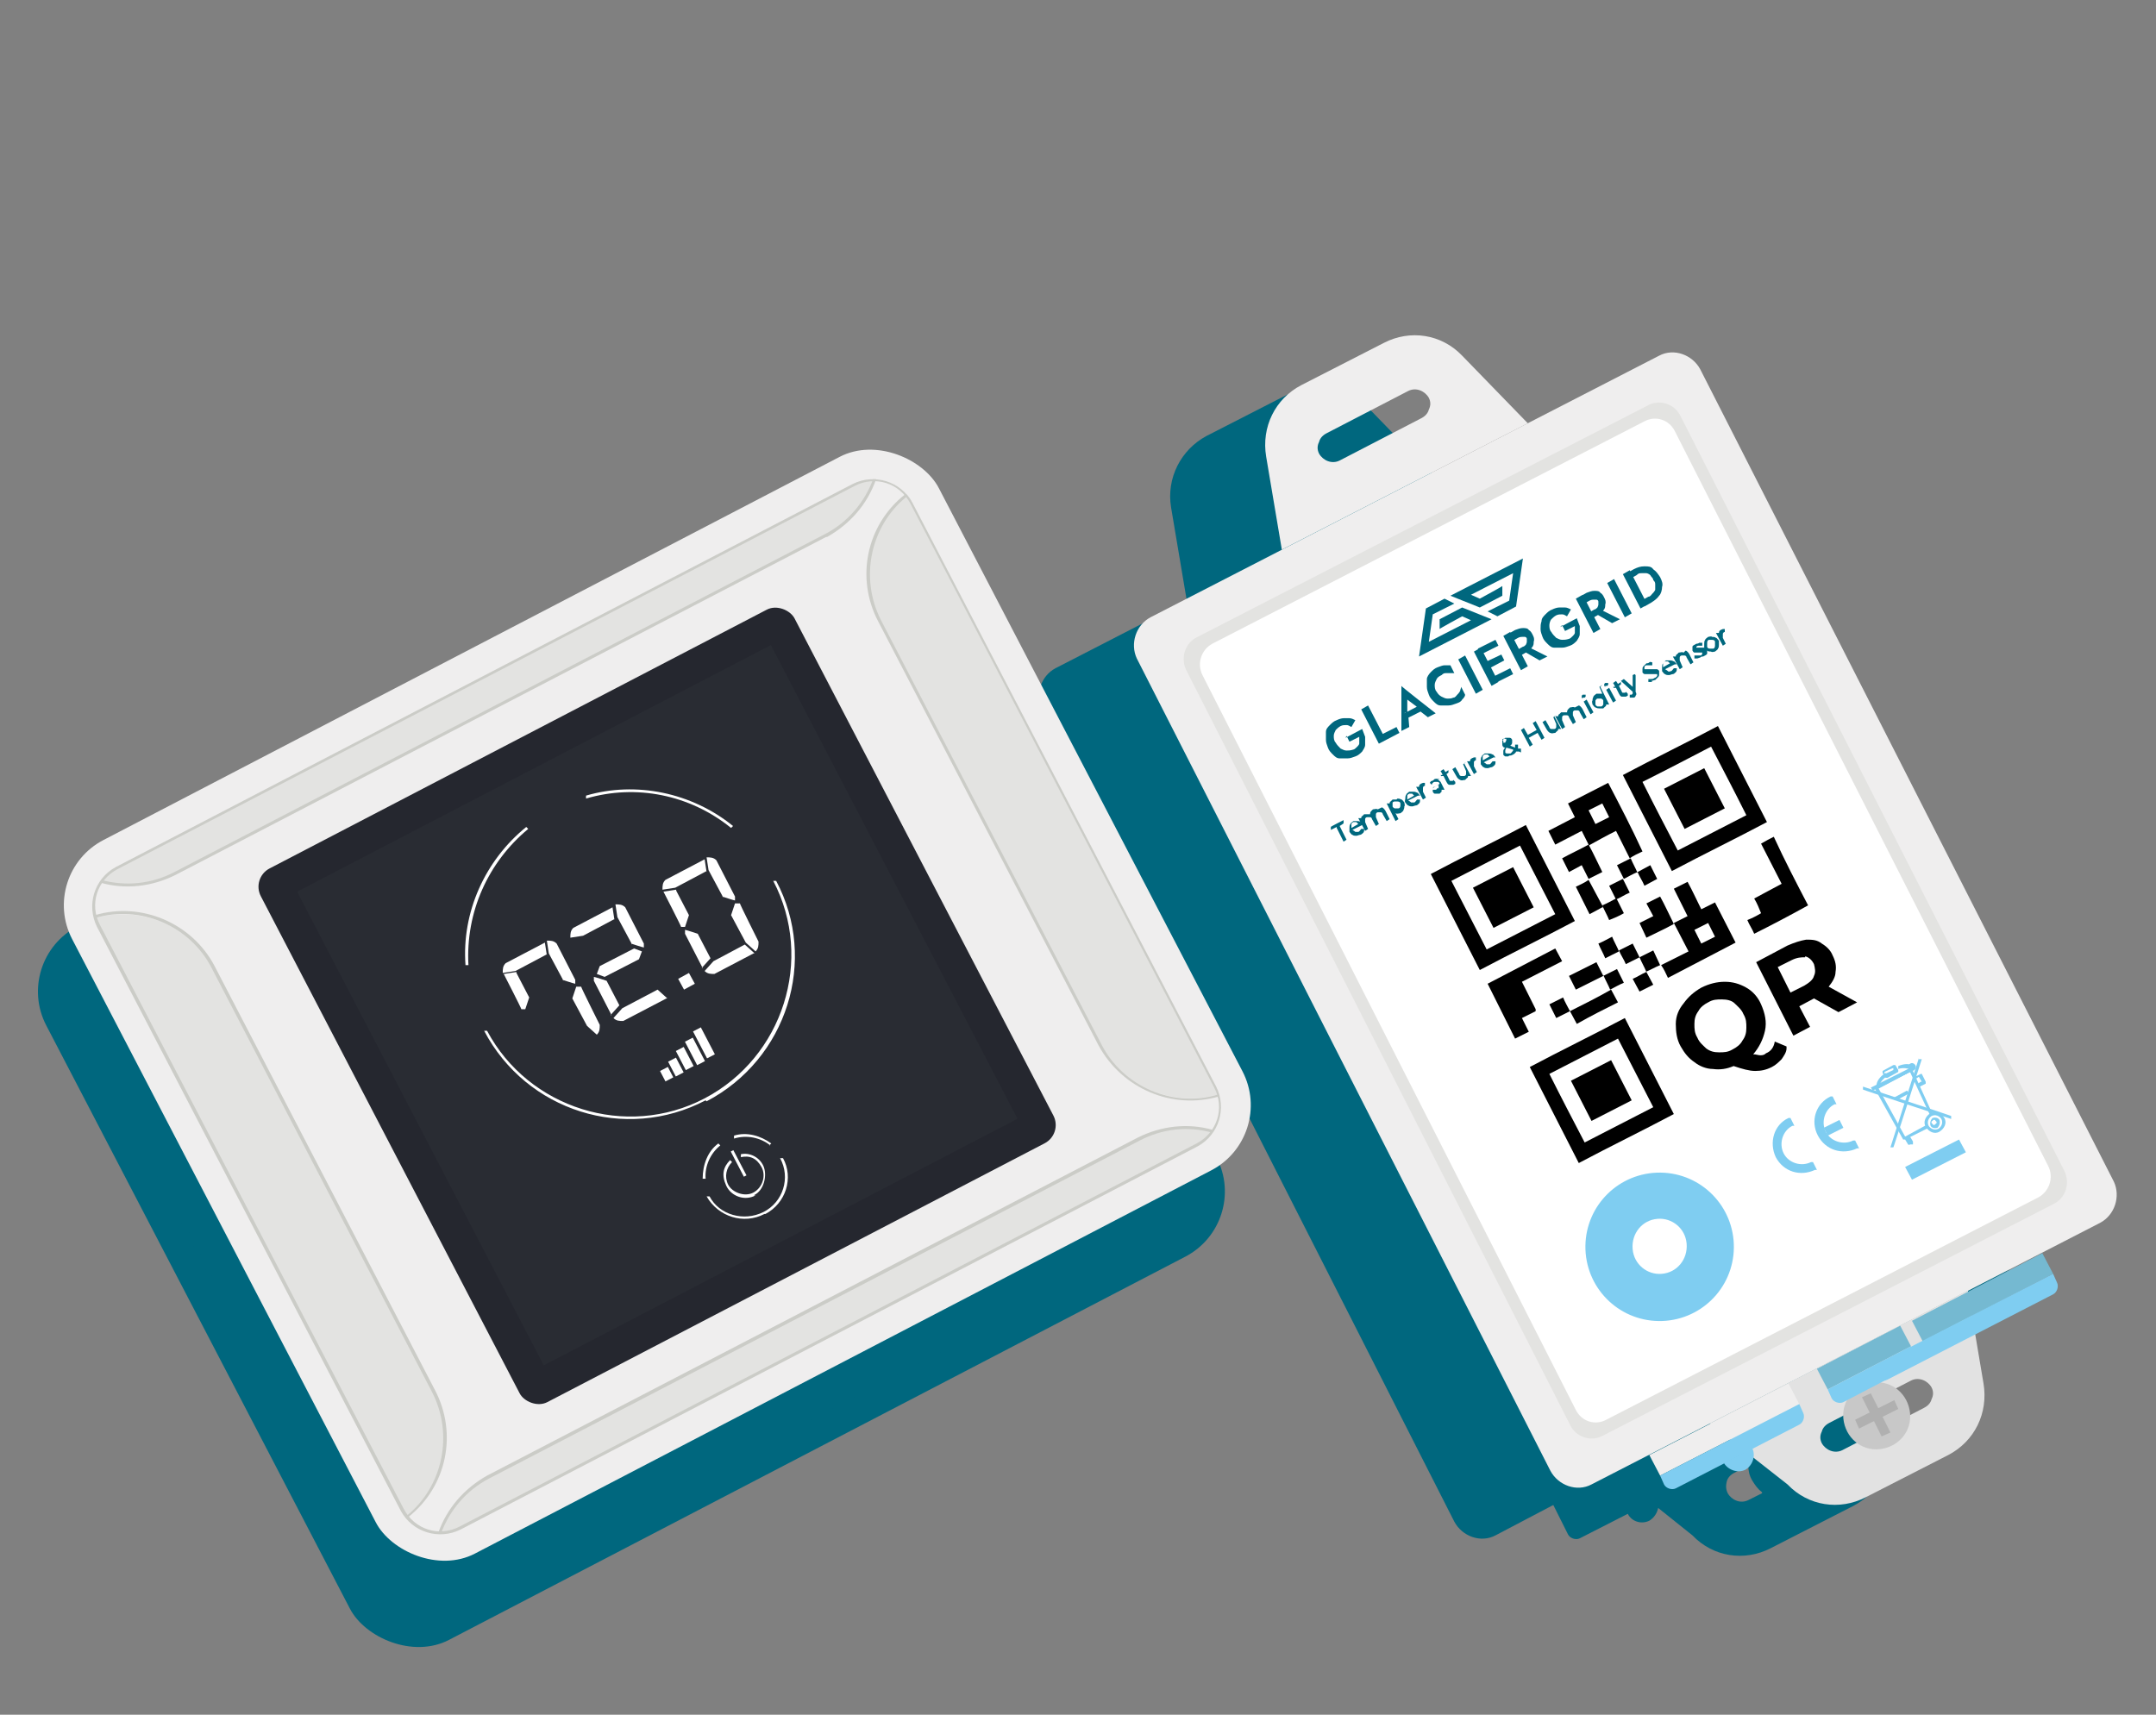 <?xml version="1.0" encoding="UTF-8"?>
<svg id="Layer_1" xmlns="http://www.w3.org/2000/svg" xmlns:xlink="http://www.w3.org/1999/xlink" version="1.1" viewBox="0 0 220 175">
  <rect x="0" y="0" width="220" height="175" fill="#808080" stroke="none"/>
  <!-- Generator: Adobe Illustrator 29.1.0, SVG Export Plug-In . SVG Version: 2.1.0 Build 142)  -->
  <defs>
    <style>
      .st0, .st1 {
        fill: none;
      }

      .st2 {
        fill: #efeeee;
      }

      .st3 {
        fill: #e2e2e2;
      }

      .st4 {
        fill: #25272f;
      }

      .st5 {
        fill: #cbccc7;
      }

      .st6 {
        fill: #7fcdf1;
      }

      .st7 {
        fill: #b0b0b0;
      }

      .st8 {
        fill: #fff;
      }

      .st1 {
        stroke: #7fcdf1;
        stroke-miterlimit: 10;
        stroke-width: 3px;
      }

      .st9 {
        fill: #00687e;
      }

      .st10 {
        fill: #292c33;
      }

      .st11 {
        fill: #7fcef2;
        fill-opacity: 0;
      }

      .st12 {
        fill: #e3e3e1;
      }

      .st13 {
        fill: #c8c8c8;
      }

      .st14 {
        fill: #00677e;
      }

      .st15 {
        clip-path: url(#clippath);
      }

      .st16 {
        fill: #75b9d1;
      }
    </style>
    <clipPath id="clippath">
      <rect class="st0" x="6.2" y="37.5" width="207.6" height="128.1" transform="translate(-8.5 10.1) rotate(-5.1)"/>
    </clipPath>
  </defs>
  <circle class="st11" cx="108.5" cy="76.5" r="76.5"/>
  <g class="st15">
    <g>
      <path class="st14" d="M159.6,41.5l-51.9,26.7c-1.5.8-2.1,2.7-1.4,4.2l42.1,82.9c.8,1.5,2.7,2.2,4.2,1.4l5.9-3.1,1.5,3c.2.4.8.6,1.2.4l4.9-2.5c.4.8,1.4,1.1,2.2.7.5-.3.8-.8.9-1.3l3.5,2.8c2.1,2.2,5.3,2.7,8,1.3l8.4-4.3c2.7-1.4,4.1-4.3,3.6-7.3l-.9-5.1,7.8-4c.4-.2.6-.8.4-1.2l-1.5-3,5.9-3.1c1.5-.8,2.1-2.7,1.4-4.2l-42.2-82.9c-.8-1.5-2.7-2.2-4.2-1.4ZM179.8,152.4l-1.4.7c-.8.4-1.7,0-2.1-.7-.2-.4-.2-.8-.1-1.2.1-.4.4-.7.8-.9l1.4-.7c0,.5.1,1,.4,1.5.3.5.6.9,1,1.2Z"/>
      <path class="st14" d="M146.2,48.4l-25.1,12.9-1.6-9.5c-.5-3,1-5.9,3.6-7.3l8.4-4.3c2.7-1.4,5.9-.8,8,1.3l6.7,6.9Z"/>
      <path class="st2" d="M169.3,36.3l-51.9,26.7c-1.5.8-2.1,2.7-1.4,4.2l42.2,82.9c.8,1.5,2.7,2.2,4.2,1.4l51.9-26.7c1.5-.8,2.1-2.7,1.4-4.2l-42.2-82.9c-.8-1.5-2.7-2.2-4.2-1.4Z"/>
      <path class="st12" d="M168.1,41.4l-45.9,23.6c-1.3.6-1.8,2.2-1.1,3.5l39.1,76.9c.6,1.3,2.2,1.8,3.4,1.1l45.9-23.6c1.3-.6,1.8-2.2,1.1-3.5l-39.1-76.9c-.6-1.3-2.2-1.8-3.4-1.1Z"/>
      <path class="st8" d="M209,119l-38.1-75c-.6-1.2-2-1.6-3.1-1l-44.1,22.7c-1.1.6-1.6,2-1,3.2l38.1,75c.6,1.2,2,1.6,3.1,1l44.1-22.7c1.1-.6,1.6-2,1-3.2Z"/>
      <path class="st9" d="M136.4,84.4l-.6.3v-.3c-.1,0,1.3-.7,1.3-.7v.3c.1,0-.4.3-.4.3l.7,1.4-.3.2-.7-1.4h0Z"/>
      <path class="st9" d="M139,84.2l-1,.5c0,0,.2.1.3.2.1,0,.2,0,.3,0,.1,0,.2-.2.3-.3h.3c0,.2,0,.3-.1.4,0,0-.2.2-.3.2-.1,0-.3.1-.4.1-.1,0-.3,0-.4-.1-.1,0-.2-.2-.3-.3,0-.1,0-.3,0-.4,0-.1,0-.3.1-.4,0-.1.2-.2.3-.3.1,0,.3,0,.4,0,.1,0,.2,0,.4.1.1,0,.2.2.3.3,0,0,0,0,0,0ZM137.9,84.2c0,0,0,.2,0,.3l.7-.4c0,0-.1-.1-.2-.2,0,0-.2,0-.3,0,0,0-.2.1-.2.2h0Z"/>
      <path class="st9" d="M141,82.4c.1,0,.3.2.4.4l.4.8-.3.2-.4-.7c0-.1-.1-.2-.2-.2,0,0-.2,0-.3,0-.1,0-.2.1-.2.2,0,0,0,.2,0,.3l.3.7-.3.2-.4-.7c0-.1-.1-.2-.2-.2,0,0-.2,0-.3,0-.1,0-.2.1-.2.2,0,0,0,.2,0,.3l.3.7-.3.2-.7-1.3h.3c0-.1,0,0,0,0,0,0,0-.2.1-.2,0,0,.1-.1.2-.2,0,0,.2,0,.3,0,0,0,.2,0,.3,0,0,0,0-.2.1-.3s.1-.1.2-.2c.2,0,.3-.1.5,0h0Z"/>
      <path class="st9" d="M142.6,81.5c.1,0,.2,0,.4.1.1,0,.2.2.3.3,0,.1.1.3,0,.4,0,.1,0,.2-.1.4,0,.1-.2.2-.3.3-.2,0-.3.1-.5,0l.3.6-.3.2-.9-1.8h.3c0-.1,0,0,0,0,0,0,0-.2.1-.2,0,0,.1-.1.2-.2.1,0,.3,0,.4,0h0ZM142.9,82.4c0-.1,0-.2,0-.4,0-.1-.1-.2-.3-.2-.1,0-.2,0-.3,0,0,0-.1,0-.2.1,0,0,0,.1,0,.2,0,0,0,.2,0,.2,0,0,0,.1.2.2,0,0,.1,0,.2,0,0,0,.2,0,.2,0,.1,0,.2-.1.2-.3h0Z"/>
      <path class="st9" d="M144.7,81.2l-1,.5c0,0,.2.1.3.2.1,0,.2,0,.3,0,.1,0,.2-.2.3-.3h.3c0,.2,0,.3-.1.4s-.2.2-.3.2c-.1,0-.3.1-.4.1-.1,0-.3,0-.4-.1-.1,0-.2-.2-.3-.3s0-.3,0-.4c0-.1,0-.3.1-.4,0-.1.2-.2.3-.3.1,0,.3,0,.4,0,.1,0,.2,0,.4.1.1,0,.2.2.3.3,0,0,0,0,0,0ZM143.6,81.3c0,0,0,.2,0,.3l.7-.4c0,0-.1-.1-.2-.2,0,0-.2,0-.3,0,0,0-.2.1-.2.2h0Z"/>
      <path class="st9" d="M145.4,79.9v.3c.1,0,0,0,0,0-.1,0-.2.1-.2.2,0,.1,0,.2,0,.4l.3.6-.3.2-.7-1.3h.3c0-.1,0,0,0,0,0-.2.1-.3.4-.4h0Z"/>
      <path class="st9" d="M146.6,79.5c.1,0,.3.2.4.3l.4.8h-.3c0,.1,0,0,0,0,0,0,0,.1,0,.2,0,0-.1.1-.2.2,0,0-.2,0-.3,0,0,0-.2,0-.2,0,0,0-.1,0-.2-.2,0-.1,0-.2,0-.3,0-.1.2-.2.4-.3l.3-.2h0c0-.1-.1-.2-.2-.2,0,0-.2,0-.3,0,0,0-.1,0-.2.1,0,0-.1.1-.1.2l-.2-.2c0,0,.1-.2.2-.2s.2-.1.3-.2c.2,0,.4-.1.5,0h0ZM146.8,80.5c0,0,0-.1,0-.2v-.2c0,0-.4.2-.4.2-.2,0-.2.2-.2.3,0,0,0,0,.1,0,0,0,.1,0,.2,0,0,0,.1,0,.2-.2Z"/>
      <path class="st9" d="M148.5,79.9s0,0,0,.1c0,0,0,0-.2.1-.1,0-.3,0-.4,0-.1,0-.2-.1-.3-.3l-.3-.6h-.2c0,.1-.1-.1-.1-.1h.2c0-.1-.2-.4-.2-.4l.3-.2.2.3.3-.2v.2c.1,0-.2.2-.2.2l.3.6c0,0,0,.1.1.1,0,0,0,0,.2,0,0,0,.1,0,.1-.1l.2.2h0Z"/>
      <path class="st9" d="M149.4,77.9l.7,1.3h-.3c0,.1,0,0,0,0,0,0,0,.2-.1.2,0,0-.1.1-.2.2-.2,0-.3.1-.5,0s-.3-.2-.4-.4l-.4-.7.3-.2.4.7c0,.1.1.2.2.2,0,0,.2,0,.3,0,.1,0,.2-.1.2-.2,0-.1,0-.2,0-.3l-.3-.7.3-.2h0Z"/>
      <path class="st9" d="M150.6,77.3v.3c.1,0,0,0,0,0-.1,0-.2.1-.2.2,0,.1,0,.2,0,.4l.3.6-.3.2-.7-1.3h.3c0-.1,0,0,0,0,0-.2.1-.3.4-.4h0Z"/>
      <path class="st9" d="M152.4,77.3l-1,.5c0,0,.2.1.3.2.1,0,.2,0,.3,0,.1,0,.2-.2.3-.3h.3c0,.2,0,.3-.1.4,0,0-.2.2-.3.2-.1,0-.3.1-.4.1-.1,0-.3,0-.4-.1-.1,0-.2-.2-.3-.3,0-.1,0-.3,0-.4,0-.1,0-.3.1-.4,0-.1.2-.2.3-.3.1,0,.3,0,.4,0,.1,0,.2,0,.4.1.1,0,.2.2.3.3,0,0,0,0,0,0ZM151.3,77.3c0,0,0,.2,0,.3l.7-.4c0,0-.1-.1-.2-.2,0,0-.2,0-.3,0,0,0-.2.1-.2.2h0Z"/>
      <path class="st9" d="M155,76.7h-.3c0,.1-.2.3-.5.4-.1,0-.2,0-.3.1-.1,0-.2,0-.3,0,0,0-.2-.1-.2-.2,0-.1,0-.2,0-.3,0-.1,0-.2.2-.4-.1,0-.2,0-.2-.1,0,0-.1,0-.1-.2,0-.1,0-.2,0-.4,0-.1.2-.2.3-.3.1,0,.3,0,.4,0,.1,0,.2,0,.3.2,0,0,0,.2,0,.3,0,0,0,.2-.2.3l.5.2c0,0,0-.2,0-.3h.3c0,.1,0,.3,0,.4h.3c0,0,0,.4,0,.4h0ZM154.4,76.5l-.7-.2c0,.1-.1.2-.1.3,0,0,0,.1,0,.2,0,0,0,.1.2.1,0,0,.2,0,.3,0,.1,0,.2-.2.3-.3ZM153.4,75.6c0,0,0,.1,0,.2,0,0,0,0,0,0,0,0,.1,0,.2,0,0-.1.1-.2.1-.2,0,0,0-.1,0-.2,0,0,0,0-.1,0,0,0-.1,0-.2,0,0,0-.1,0-.1.1h0Z"/>
      <path class="st9" d="M156.7,73.6l.9,1.7-.3.2-.4-.7-.9.5.4.7-.3.2-.9-1.7.3-.2.4.7.9-.5-.4-.7.3-.2Z"/>
      <path class="st9" d="M158.6,73.1l.7,1.3h-.3c0,.1,0,0,0,0,0,0,0,.2-.1.2,0,0-.1.1-.2.2-.2,0-.3.1-.5,0-.1,0-.3-.2-.4-.4l-.4-.7.3-.2.4.7c0,.1.1.2.2.2,0,0,.2,0,.3,0,.1,0,.2-.1.2-.2,0-.1,0-.2,0-.3l-.3-.7.3-.2h0Z"/>
      <path class="st9" d="M161.1,72c.1,0,.3.2.4.4l.4.8-.3.2-.4-.7c0-.1-.1-.2-.2-.2,0,0-.2,0-.3,0-.1,0-.2.1-.2.2,0,0,0,.2,0,.3l.3.7-.3.2-.4-.7c0-.1-.1-.2-.2-.2,0,0-.2,0-.3,0-.1,0-.2.1-.2.2,0,0,0,.2,0,.3l.3.7-.3.2-.7-1.3h.3c0-.1,0,0,0,0,0,0,0-.2.1-.2,0,0,.1-.1.2-.2,0,0,.2,0,.3,0,0,0,.2,0,.3,0,0,0,0-.2.1-.3,0,0,.1-.1.2-.2.2,0,.3-.1.5,0h0Z"/>
      <path class="st9" d="M161.5,71.3c0,0,0,0-.1-.1,0,0,0-.1,0-.2,0,0,0,0,.1-.1,0,0,.1,0,.2,0,0,0,0,0,.1,0,0,0,0,.1,0,.2,0,0,0,0-.1.1,0,0-.1,0-.2,0h0ZM161.6,71.6l.3-.2.7,1.3-.3.2-.7-1.3Z"/>
      <path class="st9" d="M163.3,70.1l.9,1.8h-.3c0,.1,0,0,0,0,0,0,0,.2-.1.2,0,0-.1.1-.2.2-.1,0-.3,0-.4,0-.1,0-.2,0-.4-.1-.1,0-.2-.2-.3-.3,0-.1-.1-.3,0-.4,0-.1,0-.2.1-.4,0-.1.2-.2.3-.3,0,0,.2,0,.3,0,0,0,.2,0,.3,0l-.3-.7.3-.2h0ZM163.6,71.9c0,0,0-.1,0-.2,0,0,0-.2,0-.2,0,0,0-.1-.2-.2,0,0-.1,0-.2,0,0,0-.2,0-.2,0s-.1,0-.2.2c0,0,0,.1,0,.2,0,0,0,.2,0,.2,0,0,0,.1.2.2,0,0,.1,0,.2,0,0,0,.2,0,.2,0,0,0,.1,0,.2-.2h0Z"/>
      <path class="st9" d="M163.8,70.1c0,0,0,0-.1-.1,0,0,0-.1,0-.2,0,0,0,0,.1-.1,0,0,.1,0,.2,0,0,0,0,0,.1,0,0,0,0,.1,0,.2,0,0,0,0-.1.1,0,0-.1,0-.2,0h0ZM163.9,70.4l.3-.2.7,1.3-.3.2-.7-1.3Z"/>
      <path class="st9" d="M166.1,70.9s0,0,0,.1c0,0,0,0-.2.1-.1,0-.3,0-.4,0-.1,0-.2-.1-.3-.3l-.3-.6h-.2c0,.1-.1-.1-.1-.1h.2c0-.1-.2-.4-.2-.4l.3-.2.2.3.3-.2v.2c.1,0-.2.2-.2.2l.3.6c0,0,0,.1.1.1,0,0,0,0,.2,0,0,0,.1,0,.1-.1l.2.2h0Z"/>
      <path class="st9" d="M166.9,68.9v1.7c.1.2.1.3,0,.4,0,.1-.1.2-.2.2,0,0-.1,0-.2,0,0,0-.1,0-.2,0v-.3s0,0,.1,0c0,0,0,0,.1,0,0,0,0,0,.1-.1,0,0,0-.1,0-.2h0c0,0-1.2-1.1-1.2-1.1l.3-.2.9.8v-1.2c0,0,.2-.1.2-.1h0Z"/>
      <path class="st9" d="M168.6,69.6c-.1,0-.3,0-.4,0v-.3c0,0,.2,0,.3,0,.1,0,.2,0,.3-.1.1,0,.2-.1.3-.2,0,0,0-.1,0-.2,0,0,0,0-.1,0s-.1,0-.2,0c0,0-.1,0-.3,0-.1,0-.3,0-.4,0,0,0-.2,0-.3,0,0,0-.2-.1-.2-.2,0,0,0-.2,0-.3,0-.1,0-.2.1-.3,0,0,.2-.2.3-.3.1,0,.2,0,.3-.1s.2,0,.3,0v.3c0,0-.2,0-.3,0,0,0-.2,0-.3,0-.1,0-.2.1-.2.2,0,0,0,.1,0,.2,0,0,0,0,.1,0,0,0,.1,0,.2,0,0,0,.1,0,.3,0,.1,0,.3,0,.4,0,0,0,.2,0,.3,0,0,0,.2.1.2.2,0,0,0,.2,0,.3,0,.1,0,.2-.1.3,0,0-.2.2-.3.3-.1,0-.3.1-.4.1h0Z"/>
      <path class="st9" d="M170.9,67.8l-1,.5c0,0,.2.1.3.2s.2,0,.3,0c.1,0,.2-.2.3-.3h.3c0,.2,0,.3-.1.4s-.2.2-.3.2c-.1,0-.3.1-.4.1-.1,0-.3,0-.4-.1-.1,0-.2-.2-.3-.3,0-.1,0-.3,0-.4,0-.1,0-.3.1-.4,0-.1.2-.2.3-.3.1,0,.3,0,.4,0,.1,0,.2,0,.4.1.1,0,.2.2.3.3,0,0,0,0,0,0h0ZM169.7,67.8c0,0,0,.2,0,.3l.7-.4c0,0-.1-.1-.2-.2,0,0-.2,0-.3,0,0,0-.2.1-.2.2h0Z"/>
      <path class="st9" d="M172,66.4c.1,0,.3.2.4.4l.4.8-.3.2-.4-.7c0-.1-.1-.2-.2-.2,0,0-.2,0-.3,0-.1,0-.2.1-.2.2,0,.1,0,.2,0,.3l.3.7-.3.2-.7-1.3h.3c0-.1,0,0,0,0,0,0,0-.2.1-.2,0,0,.1-.1.2-.2.2,0,.3-.1.5,0h0Z"/>
      <path class="st9" d="M173.2,67.2c-.1,0-.2,0-.3,0v-.3c0,0,.2,0,.3,0,0,0,.2,0,.3,0,.2,0,.2-.2.2-.3,0,0,0,0-.1,0,0,0-.1,0-.2,0-.1,0-.2,0-.3,0,0,0-.2,0-.2,0,0,0-.1,0-.2-.2,0-.1,0-.3,0-.4,0-.1.2-.2.4-.3,0,0,.2,0,.3-.1.1,0,.2,0,.3,0v.3c-.1,0-.3,0-.4,0,0,0-.1,0-.2.1,0,0,0,0,0,.1,0,0,0,0,.1,0,0,0,.1,0,.3,0,.1,0,.2,0,.3,0,0,0,.2,0,.2,0,0,0,.1,0,.2.2,0,.1,0,.2,0,.4,0,.1-.2.2-.4.3-.1,0-.2,0-.3.1h0Z"/>
      <path class="st9" d="M174.6,66.5c-.1,0-.3,0-.4-.1-.1,0-.2-.2-.3-.3,0-.1,0-.3,0-.4,0-.1,0-.3.1-.4,0-.1.2-.2.3-.3.1,0,.3-.1.4,0,.1,0,.3,0,.4.1.1,0,.2.2.3.3,0,.1,0,.3,0,.4,0,.1,0,.3-.1.4,0,.1-.2.2-.3.3-.1,0-.3.1-.4,0h0ZM175,65.9c0-.1,0-.2,0-.4,0-.1-.1-.2-.3-.2-.1,0-.2,0-.3,0-.1,0-.2.1-.2.3,0,.1,0,.2,0,.4,0,.1.1.2.3.2.1,0,.2,0,.3,0,.1,0,.2-.1.2-.3Z"/>
      <path class="st9" d="M176,64.2v.3c.1,0,0,0,0,0-.1,0-.2.1-.2.2,0,.1,0,.2,0,.4l.3.6-.3.2-.7-1.3h.3c0-.1,0,0,0,0,0-.2.1-.3.4-.4h0Z"/>
      <path class="st2" d="M149.2,36.3c-2.1-2.2-5.3-2.7-8-1.3l-8.4,4.3c-2.7,1.4-4.1,4.3-3.6,7.3l1.6,9.5,25.1-12.9-6.7-6.9h0ZM145.8,41.8c-.1.4-.4.7-.8.9l-8.3,4.3c-.8.4-1.7,0-2.1-.7-.2-.4-.2-.8,0-1.2.1-.4.4-.7.8-.9l8.3-4.3c.8-.4,1.7,0,2.1.7.2.4.2.8,0,1.2h0Z"/>
      <path class="st3" d="M174.5,145.3l7.9,6.2c2.1,2.2,5.3,2.7,8,1.3l8.4-4.3c2.7-1.4,4.1-4.3,3.6-7.3l-1.6-9.5-26.4,13.6ZM197.1,142.8c-.1.4-.4.7-.8.9l-8.3,4.3c-.8.4-1.7,0-2.1-.7-.2-.4-.2-.8,0-1.2.1-.4.4-.7.8-.9l8.3-4.3c.8-.4,1.7,0,2.1.7.2.4.2.8,0,1.2h0Z"/>
      <path class="st13" d="M191.8,147.9c1.9-.2,3.3-1.8,3.1-3.7s-1.8-3.3-3.7-3.1c-1.9.2-3.3,1.8-3.1,3.7.2,1.9,1.8,3.3,3.7,3.1Z"/>
      <path class="st7" d="M190.9,142.2l-.9.4,2,4,.9-.4-2-4Z"/>
      <path class="st7" d="M193.7,143.8l-.4-.9-4,2,.4.9,4-2Z"/>
      <path class="st1" d="M169.9,133.3c3.3-.3,5.8-3.2,5.5-6.6-.3-3.3-3.2-5.8-6.6-5.5-3.3.3-5.8,3.2-5.5,6.6.3,3.3,3.2,5.8,6.6,5.5Z"/>
      <path class="st1" d="M169.7,131.5c2.4-.2,4.1-2.3,3.9-4.7-.2-2.4-2.3-4.1-4.6-3.9-2.4.2-4.1,2.3-3.9,4.7.2,2.4,2.3,4.1,4.6,3.9Z"/>
      <path class="st2" d="M182.5,141.2l-14.2,7.3,1.1,2.1,14.2-7.3-1.1-2.1Z"/>
      <path class="st16" d="M193.9,135.3l-8.5,4.4,1.1,2.1,8.5-4.4-1.1-2.1Z"/>
      <path class="st16" d="M208.4,127.9l-13.3,6.9,1.1,2.1,13.3-6.9-1.1-2.1Z"/>
      <path class="st6" d="M169.4,150.6l14.2-7.3.4.9c.2.4,0,1-.4,1.2l-12.6,6.5c-.4.2-1,0-1.2-.4l-.4-.9h0Z"/>
      <path class="st6" d="M191,139.5l18.5-9.5.4.9c.2.4,0,1-.4,1.2l-16.9,8.7c-.4.2-1,0-1.2-.4l-.4-.9h0Z"/>
      <path class="st6" d="M186.5,141.8l8.5-4.4.4.9c.2.4,0,1-.4,1.2l-6.9,3.6c-.4.2-1,0-1.2-.4l-.4-.9h0Z"/>
      <path class="st6" d="M178.8,147.8c.4.8,0,1.8-.7,2.2-.8.4-1.8,0-2.2-.7"/>
      <path d="M160.7,94c-3.2,1.7-6.5,3.3-9.7,5-1.7-3.3-3.3-6.5-5-9.8,3.2-1.7,6.5-3.3,9.7-5,1.7,3.3,3.3,6.5,5,9.8ZM151.7,96.9l7-3.6-3.6-7c-2.3,1.2-4.7,2.4-7,3.6,1.2,2.3,2.4,4.7,3.6,7Z"/>
      <path d="M165.6,79.1c3.2-1.7,6.5-3.3,9.7-5l5,9.8c-3.2,1.7-6.5,3.3-9.7,5l-5-9.8ZM167.6,79.8c1.2,2.4,2.4,4.7,3.6,7l7-3.6c-1.2-2.4-2.4-4.7-3.6-7-2.3,1.2-4.6,2.4-7,3.6Z"/>
      <path d="M165.8,103.9c1.7,3.3,3.3,6.5,5,9.8-3.2,1.7-6.5,3.3-9.7,5-1.7-3.3-3.3-6.5-5-9.8,3.2-1.7,6.5-3.3,9.7-5ZM165.1,106c-2.3,1.2-4.7,2.4-7,3.6,1.2,2.4,2.4,4.7,3.6,7,2.3-1.2,4.7-2.4,7-3.6-1.2-2.3-2.4-4.7-3.6-7Z"/>
      <path d="M162.1,86.2l-.7-1.4-2.7,1.4-.7-1.4,2.7-1.4-.7-1.4c1.4-.7,2.7-1.4,4.1-2.1,1.2,2.3,2.4,4.6,3.5,7-.4.2-.9.4-1.3.7h0s-1.4-2.8-1.4-2.8c-1,.5-1.9,1-2.8,1.5h0s0,0,0,0ZM162.8,84.1l1.4-.7-.7-1.4-1.4.7.7,1.4Z"/>
      <path d="M156.7,103.2l-1.4.7.7,1.4-1.4.7-2.8-5.6,6.9-3.6.7,1.3-4.1,2.1,1.4,2.8h0Z"/>
      <path d="M179,91.7c.3.5.5,1,.7,1.5-.5.3-.9.5-1.4.7.2.5.5.9.7,1.4,1.8-.9,3.7-1.9,5.5-2.9-1.2-2.3-2.4-4.6-3.5-7-.4.2-.8.4-1.3.7.7,1.4,1.4,2.7,2.1,4.1-.9.5-1.9,1-2.8,1.5h0Z"/>
      <path d="M162.1,89.7l-.7-1.4-1.3.7-.7-1.4c.9-.5,1.8-.9,2.7-1.4h0c.5.9.9,1.8,1.4,2.8l-1.4.7h0s0,0,0,0Z"/>
      <path d="M160.2,103.2c1.4-.7,2.8-1.4,4.2-2.2h0s.7,1.3.7,1.3c-1.4.7-2.8,1.4-4.2,2.2l-.7-1.3h0Z"/>
      <path d="M163.6,99.6l-2.8,1.4-.7-1.4,2.8-1.4.7,1.4h0Z"/>
      <path d="M163.5,92.6l-1.3.7-1.4-2.8c.4-.2.9-.4,1.3-.7h0c.5.9,1,1.9,1.5,2.8h0Z"/>
      <path d="M163.6,99.6l1.4-.7.7,1.4c-.5.2-1,.5-1.4.7h0c-.2-.5-.5-1-.7-1.5h0s0,0,0,0Z"/>
      <path d="M165,91.8l.7,1.4c-.5.3-1,.5-1.5.7h0c-.2-.5-.5-1-.7-1.5h0c.5-.2,1-.5,1.4-.7h0s0,0,0,0Z"/>
      <path d="M167.1,89c-.5.2-1,.5-1.4.7h0s-.7-1.4-.7-1.4l1.4-.7h0c.2.5.5,1,.7,1.5h0s0,0,0,0Z"/>
      <path d="M160.2,103.2l-1.4.7-.7-1.4,1.4-.7c.2.5.5,1,.7,1.4h0s0,0,0,0Z"/>
      <path d="M165.6,89.7l.7,1.4c-.5.2-.9.5-1.4.7h0s-.7-1.4-.7-1.4l1.4-.7h0s0,0,0,0Z"/>
      <path d="M167.1,89l1.3-.7.7,1.4-1.3.7c-.2-.5-.5-.9-.7-1.4h0s0,0,0,0Z"/>
      <path d="M170.8,94.2l1.4-.7-1.4-2.8,1.4-.7c.5.9.9,1.8,1.4,2.8l1.4-.7,2.1,4.1-6.9,3.6c-.2-.4-.4-.9-.7-1.3h0s2.8-1.4,2.8-1.4c-.5-1-1-1.9-1.5-2.9h0s0,0,0,0ZM172.9,94.9l.7,1.4,1.4-.7-.7-1.4-1.4.7Z"/>
      <path d="M167.3,94.2l1.4-.7-.7-1.3,1.4-.7c.5.9.9,1.8,1.4,2.8h0c-.9.5-1.8.9-2.8,1.4l-.7-1.5h0s0,0,0,0Z"/>
      <path d="M165.2,97.1l-1.4.7c-.2-.5-.5-1-.7-1.5h0c.5-.2,1-.5,1.4-.7h0c.2.5.5,1,.7,1.5h0s0,0,0,0Z"/>
      <path d="M168,99.2c-.2-.5-.5-1-.7-1.5h0s1.4-.7,1.4-.7l.7,1.5h0c-.5.2-1,.5-1.5.7h0s0,0,0,0Z"/>
      <path d="M167.3,97.7l-1.4.7c-.2-.5-.5-.9-.7-1.4h0s1.4-.7,1.4-.7l.7,1.4h0s0,0,0,0Z"/>
      <path d="M168,99.2l.7,1.3-1.4.7-.7-1.3c.5-.2.9-.5,1.4-.7h0s0,0,0,0Z"/>
      <path d="M154.4,88.5c.7,1.4,1.4,2.7,2.1,4.1-1.4.7-2.7,1.4-4.1,2.1-.7-1.4-1.4-2.7-2.1-4.1,1.4-.7,2.7-1.4,4.1-2.1Z"/>
      <path d="M176,82.5c-1.4.7-2.7,1.4-4.1,2.1-.7-1.4-1.4-2.7-2.1-4.1l4.1-2.1c.7,1.4,1.4,2.7,2.1,4.1Z"/>
      <path d="M162.4,114.4c-.7-1.4-1.4-2.7-2.1-4.1l4.1-2.1c.7,1.4,1.4,2.7,2.1,4.1l-4.1,2.1Z"/>
      <path d="M182.3,107c0,.4-.3.8-.5,1.1-.3.3-.6.6-1,.8-.6.3-1.1.4-1.7.4-.6,0-1.3-.2-2.2-.5-.7.3-1.4.4-2.1.3-.7,0-1.4-.3-1.9-.7-.6-.4-1-.9-1.4-1.6-.4-.7-.5-1.5-.5-2.3,0-.8.3-1.5.8-2.1.5-.7,1.1-1.2,1.8-1.6.8-.4,1.6-.6,2.4-.6.8,0,1.5.2,2.2.6.7.4,1.2,1,1.5,1.7.4.9.6,1.8.4,2.7-.2.9-.6,1.7-1.2,2.4.3,0,.5.1.7.1.2,0,.4,0,.6-.2.5-.2.8-.6.9-1.2l1.2.5h0ZM174.1,107c.4.3.8.4,1.3.4.5,0,.9,0,1.4-.3.4-.2.8-.5,1-.9.3-.4.4-.8.4-1.3,0-.5,0-.9-.3-1.4-.2-.5-.6-.8-.9-1.1s-.8-.4-1.3-.4c-.5,0-.9,0-1.4.3-.4.2-.8.5-1,.9-.3.4-.4.8-.4,1.3,0,.5,0,.9.3,1.4.2.5.6.8.9,1.1Z"/>
      <path d="M187.6,103.3l-2.5-1.4h0s-1.5.8-1.5.8l1.1,2.1-1.7.9-3.8-7.5,3.2-1.7c.7-.3,1.3-.5,1.9-.6.6,0,1.1,0,1.6.4.5.3.9.7,1.1,1.2.3.6.4,1.1.3,1.7,0,.5-.3,1-.7,1.5l2.9,1.6-1.9,1h0ZM184.2,97.7c-.4,0-.8,0-1.4.3l-1.4.7,1.3,2.6,1.4-.7c.5-.3.9-.6,1-1,.2-.4.1-.8,0-1.2-.2-.4-.5-.7-.9-.8Z"/>
      <path class="st6" d="M182,117.7c.5,1,1.8,1.4,2.8.9,0,0,.1,0,.2,0l.4.8c0,0-.1,0-.2,0-1.5.7-3.2.2-4-1.3-.7-1.5-.2-3.3,1.3-4,0,0,.1,0,.2,0l.4.8c0,0-.1,0-.2,0-1,.5-1.4,1.8-.9,2.8h0Z"/>
      <path class="st6" d="M186.3,115.5c.5,1,1.8,1.4,2.8.9,0,0,.1,0,.2,0l.4.8c0,0-.1,0-.2,0-1.5.7-3.2.2-4-1.3s-.2-3.3,1.3-4c0,0,.1,0,.2,0l.4.8c0,0-.1,0-.2,0-1,.5-1.4,1.8-.9,2.8h0Z"/>
      <path class="st6" d="M187.7,114.3l-1.6.8.4.8,1.6-.8-.4-.8Z"/>
      <path class="st6" d="M195.1,109.1s0,0,0,0l2.1,4.6h-.3c0,.1-2-4.3-2-4.3l-3.2,1.7,2.7,4.9,2.2-1.2.2.3-2.4,1.2c0,0-.2,0-.2,0l-2.9-5.2s0,0,0-.1c0,0,0,0,0-.1l3.5-1.8s0,0,.1,0c0,0,0,0,0,0h0Z"/>
      <path class="st6" d="M195.1,109.1s0,0,0,.1c0,0,0,0,0,.1l-3.5,1.8s0,0-.1,0c0,0,0,0,0,0,0,0-.3-.8.9-1.6l.2.3c-.6.4-.7.7-.8.9l3.1-1.6c-.2,0-.6-.2-1.2,0v-.3c1.2-.5,1.7.1,1.7.2,0,0,0,0,0,0h0Z"/>
      <path class="st6" d="M193.4,108.7l.3.5c0,0,0,.2,0,.2l-1.1.6c0,0-.2,0-.2,0l-.3-.5c0,0,0-.2,0-.2l1.1-.6c0,0,.2,0,.2,0ZM193.2,109.2v-.2c-.1,0-.9.4-.9.4v.2c.1,0,.9-.4.9-.4Z"/>
      <path class="st6" d="M198.4,114.1c.3.5,0,1.1-.5,1.4-.5.3-1.1,0-1.4-.5-.3-.5,0-1.1.5-1.4.5-.3,1.1,0,1.4.5ZM196.8,114.9c.2.3.6.5,1,.3.3-.2.5-.6.3-1-.2-.3-.6-.5-1-.3-.3.2-.5.6-.3,1Z"/>
      <path class="st6" d="M197.9,114.3c.1.3,0,.6-.2.8-.3.1-.6,0-.7-.2-.1-.3,0-.6.2-.8.3-.1.6,0,.7.2ZM197.2,114.7c0,.1.2.2.3,0,.1,0,.2-.2,0-.3,0-.1-.2-.2-.3,0-.1,0-.2.2,0,.3Z"/>
      <path class="st6" d="M195.1,109.3c.2,0,.4-.2.4-.4,0-.2-.2-.4-.4-.4-.2,0-.4.2-.4.4,0,.2.2.4.4.4Z"/>
      <path class="st6" d="M194.7,116h-.3c0,.2,0,.3,0,.3l.3.5c0,0,.1.1.2,0h.3c0-.2,0-.3,0-.3l-.3-.5c0,0-.1,0-.2,0Z"/>
      <path class="st6" d="M194.6,111.3l-1.3.7.2.3,1.3-.7-.2-.3Z"/>
      <path class="st6" d="M196.1,109.6l.4.8c0,0,0,.2,0,.2l-.6.3s0,0-.1,0c0,0,0,0,0,0l-.4-.8c0,0,0-.2,0-.2l.6-.3c0,0,.2,0,.2,0ZM196.1,110.4l-.3-.5-.3.2.2.5.3-.2Z"/>
      <path class="st6" d="M194.9,109l-4,2,.2.3,4-2-.2-.3Z"/>
      <path class="st6" d="M190.1,110.9v.3c-.1,0,9,3,9,3v-.3c.1,0-9-3-9-3Z"/>
      <path class="st6" d="M195.8,108l-2.9,9.1h.3c0,.1,2.9-9,2.9-9h-.3Z"/>
      <path class="st6" d="M194.4,119.1l.7,1.3,5.5-2.8-.7-1.3-5.5,2.8Z"/>
      <path class="st14" d="M137.3,75.3l1.7-.9c.1.3.2.5.3.8,0,.3,0,.5,0,.8,0,.3-.2.5-.3.7-.2.2-.4.4-.7.5-.3.1-.5.2-.8.2-.3,0-.5,0-.8,0-.3,0-.5-.2-.7-.4-.2-.2-.4-.4-.5-.7-.1-.3-.2-.5-.2-.8,0-.3,0-.5,0-.8,0-.3.2-.5.4-.7.2-.2.4-.4.7-.5.2-.1.5-.2.7-.2.2,0,.4,0,.6,0,.2,0,.4.1.6.2l-.4.7c-.2-.1-.3-.2-.5-.2s-.4,0-.6.1c-.2.1-.4.3-.5.4-.1.2-.2.4-.2.6,0,.2,0,.5.2.7.1.2.3.4.5.6.2.1.4.2.6.2.2,0,.4,0,.7-.1.1,0,.3-.2.4-.3,0,0,.2-.2.2-.3,0-.1,0-.2,0-.3,0-.1,0-.2,0-.4l-1,.5-.3-.6h0Z"/>
      <path class="st14" d="M139.6,72l1.5,2.9,1.4-.7.3.6-2.1,1.1-1.8-3.5.7-.4h0Z"/>
      <path class="st14" d="M143.7,72.8v.2c0,0,.1,1.2.1,1.2l-.8.4v-4.6c-.1,0,3.5,2.8,3.5,2.8l-.8.4-.9-.7v-.2c0,0-1.2-.9-1.2-.9v1.5c0,0,0,0,0,0h0ZM143.3,72.8l1.7-.9.4.5-1.8.9-.2-.6h0Z"/>
      <path class="st14" d="M147.1,71.1c.2.1.4.2.6.2s.4,0,.6-.1c.2,0,.3-.2.4-.3.1-.1.2-.2.3-.4,0-.1.1-.3.1-.4l.4.8c0,.2-.2.4-.3.5-.1.2-.3.3-.6.4-.3.1-.5.2-.8.2-.3,0-.5,0-.8,0-.3,0-.5-.2-.7-.4-.2-.2-.4-.4-.5-.7-.1-.3-.2-.5-.2-.8,0-.3,0-.5,0-.8,0-.2.2-.5.4-.7.2-.2.4-.4.7-.5.3-.1.5-.2.7-.2.2,0,.4,0,.6,0l.4.8c-.1,0-.3,0-.4,0-.1,0-.3,0-.4,0-.2,0-.3,0-.5.2-.2.1-.4.2-.5.4-.1.2-.2.4-.2.6,0,.2,0,.5.2.7.1.2.3.4.5.5h0Z"/>
      <path class="st14" d="M149.5,66.9l1.8,3.5-.7.4-1.8-3.5.7-.4Z"/>
      <path class="st14" d="M151.1,66.1l1.8,3.5-.7.4-1.8-3.5.7-.4ZM150.8,66.2l1.8-.9.3.6-1.8.9-.3-.6ZM151.5,67.6l1.7-.8.3.6-1.7.9-.3-.6ZM152.3,69.1l1.8-.9.3.6-1.8.9-.3-.6Z"/>
      <path class="st14" d="M154.1,64.5l1.8,3.5-.7.4-1.8-3.5.7-.4ZM153.9,64.7l.7-.4c.3-.1.5-.2.8-.2.2,0,.5,0,.6.2.2.1.3.3.4.5.1.2.2.4.1.7,0,.2,0,.4-.2.6-.1.2-.4.4-.6.5l-.7.4-.3-.6.7-.4c.1,0,.2-.1.3-.2,0,0,.1-.2.1-.3,0-.1,0-.2,0-.3,0-.1-.1-.2-.2-.2,0,0-.2,0-.3,0-.1,0-.2,0-.4.1l-.7.4-.3-.6h0ZM155.9,66l2,1-.8.4-1.9-1.1.7-.4h0Z"/>
      <path class="st14" d="M159.2,64l1.7-.9c.1.3.2.5.3.8,0,.3,0,.5,0,.8,0,.3-.2.5-.3.7-.2.2-.4.4-.7.5-.3.1-.5.2-.8.2-.3,0-.5,0-.8,0s-.5-.2-.7-.4c-.2-.2-.4-.4-.5-.7-.1-.3-.2-.5-.2-.8,0-.3,0-.5.1-.8,0-.3.2-.5.4-.7.2-.2.4-.4.7-.5.2-.1.5-.2.7-.2.2,0,.4,0,.6,0,.2,0,.4.1.6.2l-.4.7c-.2-.1-.3-.2-.5-.2s-.4,0-.6.1c-.2.1-.4.3-.5.4s-.2.4-.2.6c0,.2,0,.5.2.7.1.2.3.4.5.6.2.1.4.2.6.2s.4,0,.7-.1c.1,0,.3-.2.4-.3,0,0,.2-.2.2-.3,0-.1,0-.2,0-.3,0-.1,0-.2,0-.4l-1,.5-.3-.6h0Z"/>
      <path class="st14" d="M161.5,60.7l1.8,3.5-.7.4-1.8-3.5.7-.4ZM161.2,60.9l.7-.4c.3-.1.5-.2.8-.2.2,0,.5,0,.6.2.2.1.3.3.4.5.1.2.2.4.1.7,0,.2,0,.4-.2.6-.1.2-.4.4-.6.5l-.7.4-.3-.6.7-.4c.1,0,.2-.1.3-.2,0,0,.1-.2.1-.3,0-.1,0-.2,0-.3,0-.1-.1-.2-.2-.2,0,0-.2,0-.3,0-.1,0-.2,0-.4.1l-.7.4-.3-.6h0ZM163.3,62.2l2,1-.8.4-1.9-1.1.7-.4h0Z"/>
      <path class="st14" d="M164.7,59.1l1.8,3.5-.7.4-1.8-3.5.7-.4Z"/>
      <path class="st14" d="M166.3,58.2l1.8,3.5-.7.4-1.8-3.5.7-.4ZM167.8,61.9l-.3-.6.7-.4c.2,0,.3-.2.4-.3.1-.1.2-.2.3-.4,0-.1,0-.3,0-.5,0-.2,0-.3-.2-.5,0-.2-.2-.3-.3-.5-.1-.1-.3-.2-.4-.2-.1,0-.3,0-.5,0-.2,0-.3,0-.5.2l-.7.4-.3-.6.7-.4c.4-.2.7-.3,1.1-.3s.7,0,.9.3c.3.2.5.5.7.8.2.4.3.7.2,1,0,.3-.1.7-.3.9-.2.3-.5.5-.8.7l-.7.4h0Z"/>
      <path class="st14" d="M152.2,63.2l-3-1.2-2.3,1.2v1c-.1,0,2.3-1.3,2.3-1.3l.9.4-4.3,2.2.4-2.8,2.2-1.1-1-.5-1.9,1-.7,4.9,7.4-3.8Z"/>
      <path class="st14" d="M148,60.8l3,1.2,2.3-1.2v-1c.1,0-2.3,1.3-2.3,1.3l-.9-.4,4.3-2.2-.4,2.8-2.2,1.1,1,.5,1.9-1,.7-4.9-7.4,3.8Z"/>
    </g>
  </g>
  <g>
    <g>
      <rect class="st14" x="14.6" y="70.4" width="99.7" height="82.1" rx="7.5" ry="7.5" transform="translate(-44.2 42.3) rotate(-27.5)"/>
      <g>
        <path class="st14" d="M121.1,124.2c-.4.6-.9,1-1.6,1.4l-75.2,39.1c-.6.3-1.3.5-2,.5.8-2.4,2.5-4.4,5-5.7l66.4-34.5c2.4-1.2,5.1-1.5,7.5-.8Z"/>
        <path class="st14" d="M86.6,57.7c-.8,2.4-2.5,4.4-4.9,5.7L15.2,97.9c-2.4,1.2-5.1,1.5-7.5.8.4-.6.9-1,1.6-1.4l75.2-39.1c.6-.3,1.3-.5,2-.5Z"/>
        <g>
          <path class="st14" d="M90.4,60.1l31,59.6c.1.3.3.6.3.8,0,0,0,0,0,0-4.6,1.3-9.7-.7-12-5.2l-22.5-43.3c-2.3-4.4-1.1-9.8,2.7-12.8.2.2.3.4.5.7Z"/>
          <path class="st14" d="M121.9,120.6s0,0-.1,0"/>
          <path class="st14" d="M19.1,107.6l22.5,43.3c2.3,4.4,1,9.8-2.7,12.8-.2-.2-.4-.5-.5-.8L7.5,103.2c-.1-.3-.3-.5-.3-.8,4.6-1.3,9.7.7,12,5.2Z"/>
          <path class="st14" d="M7.1,102.4s0,0,0,0"/>
        </g>
      </g>
      <rect class="st14" x="33.8" y="80.8" width="61.4" height="61.4" rx="2.1" ry="2.1" transform="translate(-44.2 42.3) rotate(-27.5)"/>
      <rect class="st14" x="37.2" y="84.2" width="54.5" height="54.5" transform="translate(-44.2 42.3) rotate(-27.5)"/>
      <path class="st14" d="M119.6,125.7l-75.2,39.1c-2.2,1.1-4.9.3-6.1-1.9L7.4,103.3c-1.1-2.2-.3-4.9,1.9-6.1l75.2-39.1c2.2-1.1,4.9-.3,6.1,1.9l31,59.6c1.1,2.2.3,4.9-1.9,6.1ZM9.4,97.5c-2.1,1.1-2.9,3.6-1.8,5.7l31,59.6c1.1,2.1,3.6,2.9,5.7,1.8l75.2-39.1c2.1-1.1,2.9-3.6,1.8-5.7l-31-59.6c-1.1-2.1-3.6-2.9-5.7-1.8L9.4,97.5Z"/>
      <g>
        <path class="st14" d="M81.7,63.5L15.3,98c-2.4,1.2-5.1,1.5-7.6.8v-.3c2.6.7,5.2.4,7.5-.8l66.4-34.5c2.3-1.2,4-3.2,4.9-5.6h.3c-.9,2.6-2.7,4.6-5,5.9Z"/>
        <path class="st14" d="M121.1,124.4c-2.5-.7-5.1-.4-7.4.8l-66.4,34.5c-2.3,1.2-4,3.2-4.9,5.6h-.3c.9-2.6,2.7-4.6,5-5.9l66.4-34.5c2.4-1.2,5.1-1.5,7.6-.8v.3Z"/>
      </g>
      <g>
        <path class="st14" d="M121.9,120.7c-4.8,1.4-9.9-.8-12.3-5.2l-22.5-43.3c-2.3-4.4-1.2-9.8,2.7-12.9l.2.2c-3.7,3-4.8,8.3-2.6,12.6l22.5,43.3c2.2,4.3,7.3,6.5,11.9,5.1v.3Z"/>
        <path class="st14" d="M39.1,163.7l-.2-.2c3.7-3,4.8-8.3,2.6-12.6l-22.5-43.3c-2.2-4.3-7.3-6.5-11.9-5.1v-.3c4.7-1.4,9.9.8,12.2,5.2l22.5,43.3c2.3,4.4,1.2,9.8-2.7,12.9Z"/>
      </g>
      <g>
        <g>
          <path class="st14" d="M50.2,108.1l1.3,2.5-.4,1.2h-.4c0-.1-1.8-3.6-1.8-3.6l1.3-.2ZM53.2,106.2l-3.2,1.7-1.3.2c0-.4,0-.7.3-1l4-2.1.2,1.3ZM55,108.8l-1.5-2.8-.2-1.3c.4,0,.7,0,1,.3l1.9,3.7v.4c-.1,0-1.3-.4-1.3-.4ZM56.3,109.5h.4c0,.1,1.9,3.9,1.9,3.9,0,.4,0,.7-.3,1l-1-.9-1.5-2.8.4-1.2Z"/>
          <path class="st14" d="M59.8,112.4l-1.8-3.5v-.4c.1,0,1.3.4,1.3.4l1.3,2.5-.9,1ZM65.4,110.7l-4.4,2.3c-.4,0-.7,0-1-.3l.9-1,3.6-1.9,1,.9ZM60.2,102.6l-3.2,1.7-1.3.2c0-.4,0-.7.3-1l4-2.1.2,1.3ZM62.1,105.6l.8.3-.3.8-3.5,1.8-.8-.3.3-.8,3.5-1.8ZM61.9,105.2l-1.5-2.8-.2-1.3c.4,0,.7,0,1,.3l1.9,3.7v.4c-.1,0-1.3-.4-1.3-.4Z"/>
          <path class="st14" d="M68.3,109.2l-1.1.6-.6-1.1,1.1-.6.6,1.1Z"/>
          <path class="st14" d="M66.4,99.6l1.3,2.5-.4,1.2h-.4c0-.1-1.8-3.6-1.8-3.6l1.3-.2ZM69.2,107.5l-1.8-3.5v-.4c.1,0,1.3.4,1.3.4l1.3,2.5-.9,1ZM74.3,106l-4,2.1c-.4,0-.7,0-1-.3l.9-1,3.2-1.7,1,.9ZM69.5,97.7l-3.2,1.7-1.3.2c0-.4,0-.7.3-1l4-2.1.2,1.3ZM71.2,100.4l-1.5-2.8-.2-1.3c.4,0,.7,0,1,.3l1.9,3.7v.4c-.1,0-1.3-.4-1.3-.4ZM72.6,101h.4c0,.1,1.9,3.9,1.9,3.9,0,.4,0,.7-.3,1l-1-.9-1.5-2.8.4-1.2Z"/>
        </g>
        <path class="st14" d="M69.4,121.1c-8.2,4.3-18.3,1.1-22.6-7.1h.3c4.2,7.9,14.2,11.1,22.2,6.9,8.1-4.2,11.2-14.2,7-22.2h.3c4.3,8.1,1.1,18.2-7.1,22.5Z"/>
        <path class="st14" d="M72,93.3c-4.2-3.4-9.7-4.5-14.8-3v-.3c5.1-1.5,10.8-.3,15,3.1l-.2.2Z"/>
        <path class="st14" d="M45.2,107.3h-.3c-.4-5.4,2-10.7,6.2-14.1l.2.2c-4.1,3.4-6.4,8.5-6.1,13.9Z"/>
      </g>
      <path class="st14" d="M75.5,132.6c-2.1,1.1-4.7.3-5.9-1.8h.3c1,1.9,3.5,2.6,5.5,1.6s2.8-3.5,1.7-5.5h.3c1.1,2,.3,4.6-1.8,5.7Z"/>
      <path class="st14" d="M76,125.6c-1-.8-2.4-1.1-3.7-.7v-.3c1.3-.4,2.7,0,3.8.8l-.2.2Z"/>
      <path class="st14" d="M69.4,129.1h-.3c0-1.4.5-2.8,1.6-3.6l.2.2c-1,.8-1.6,2.1-1.5,3.4Z"/>
      <path class="st14" d="M74.5,130.8c-1.1.6-2.5.1-3-1s-.3-1.9.4-2.6l.2.2c-.6.6-.8,1.5-.4,2.3s1.7,1.3,2.6.8,1.3-1.7.8-2.6-1.2-1.2-2.1-1v-.3c.9-.2,1.9.3,2.3,1.2s.1,2.5-1,3Z"/>
      <rect class="st14" x="72.7" y="126.1" width=".3" height="2.9" transform="translate(-50.6 48) rotate(-27.5)"/>
      <g>
        <rect class="st14" x="64.9" y="117.9" width=".9" height="1.2" transform="translate(-47.3 43.5) rotate(-27.5)"/>
        <rect class="st14" x="65.9" y="116.9" width=".9" height="1.7" transform="translate(-46.8 43.9) rotate(-27.5)"/>
        <rect class="st14" x="66.9" y="115.8" width=".9" height="2.2" transform="translate(-46.3 44.2) rotate(-27.5)"/>
        <rect class="st14" x="67.8" y="114.7" width=".9" height="2.7" transform="translate(-45.9 44.6) rotate(-27.5)"/>
        <rect class="st14" x="68.8" y="113.8" width=".9" height="3.1" transform="translate(-45.4 44.9) rotate(-27.5)"/>
      </g>
    </g>
    <g>
      <rect class="st2" x="17.2" y="61.6" width="99.7" height="82.1" rx="7.5" ry="7.5" transform="translate(-39.8 42.5) rotate(-27.5)"/>
      <g>
        <path class="st12" d="M123.7,115.5c-.4.6-.9,1-1.6,1.4l-75.2,39.1c-.6.3-1.3.5-2,.5.8-2.4,2.5-4.4,5-5.7l66.4-34.5c2.4-1.2,5.1-1.5,7.5-.8Z"/>
        <path class="st12" d="M89.1,49c-.8,2.4-2.5,4.4-4.9,5.7L17.8,89.1c-2.4,1.2-5.1,1.5-7.5.8.4-.6.9-1,1.6-1.4l75.2-39.1c.6-.3,1.3-.5,2-.5Z"/>
        <g>
          <path class="st12" d="M93,51.3l31,59.6c.1.3.3.6.3.8,0,0,0,0,0,0-4.6,1.3-9.7-.7-12-5.2l-22.5-43.3c-2.3-4.4-1.1-9.8,2.7-12.8.2.2.3.4.5.7Z"/>
          <path class="st12" d="M124.5,111.8s0,0-.1,0"/>
          <path class="st12" d="M21.7,98.8l22.5,43.3c2.3,4.4,1,9.8-2.7,12.8-.2-.2-.4-.5-.5-.8l-31-59.6c-.1-.3-.3-.5-.3-.8,4.6-1.3,9.7.7,12,5.2Z"/>
          <path class="st12" d="M9.7,93.6s0,0,0,0"/>
        </g>
      </g>
      <rect class="st4" x="36.3" y="72" width="61.4" height="61.4" rx="2.1" ry="2.1" transform="translate(-39.8 42.5) rotate(-27.5)"/>
      <rect class="st10" x="39.8" y="75.4" width="54.5" height="54.5" transform="translate(-39.8 42.5) rotate(-27.5)"/>
      <path class="st5" d="M122.2,117l-75.2,39.1c-2.2,1.1-4.9.3-6.1-1.9l-31-59.6c-1.1-2.2-.3-4.9,1.9-6.1l75.2-39.1c2.2-1.1,4.9-.3,6.1,1.9l31,59.6c1.1,2.2.3,4.9-1.9,6.1ZM12,88.7c-2.1,1.1-2.9,3.6-1.8,5.7l31,59.6c1.1,2.1,3.6,2.9,5.7,1.8l75.2-39.1c2.1-1.1,2.9-3.6,1.8-5.7l-31-59.6c-1.1-2.1-3.6-2.9-5.7-1.8L12,88.7Z"/>
      <g>
        <path class="st5" d="M84.3,54.8L17.9,89.3c-2.4,1.2-5.1,1.5-7.6.8v-.3c2.6.7,5.2.4,7.5-.8l66.4-34.5c2.3-1.2,4-3.2,4.9-5.6h.3c-.9,2.6-2.7,4.6-5,5.9Z"/>
        <path class="st5" d="M123.7,115.6c-2.5-.7-5.1-.4-7.4.8l-66.4,34.5c-2.3,1.2-4,3.2-4.9,5.6h-.3c.9-2.6,2.7-4.6,5-5.9l66.4-34.5c2.4-1.2,5.1-1.5,7.6-.8v.3Z"/>
      </g>
      <g>
        <path class="st5" d="M124.4,111.9c-4.8,1.4-9.9-.8-12.3-5.2l-22.5-43.3c-2.3-4.4-1.2-9.8,2.7-12.9l.2.2c-3.7,3-4.8,8.3-2.6,12.6l22.5,43.3c2.2,4.3,7.3,6.5,11.9,5.1v.3Z"/>
        <path class="st5" d="M41.7,154.9l-.2-.2c3.7-3,4.8-8.3,2.6-12.6l-22.5-43.3c-2.2-4.3-7.3-6.5-11.9-5.1v-.3c4.7-1.4,9.9.8,12.2,5.2l22.5,43.3c2.3,4.4,1.2,9.8-2.7,12.9Z"/>
      </g>
      <g>
        <g>
          <path class="st8" d="M52.7,99.3l1.3,2.5-.4,1.2h-.4c0-.1-1.8-3.6-1.8-3.6l1.3-.2ZM55.8,97.4l-3.2,1.7-1.3.2c0-.4,0-.7.3-1l4-2.1.2,1.3ZM57.5,100.1l-1.5-2.8-.2-1.3c.4,0,.7,0,1,.3l1.9,3.7v.4c-.1,0-1.3-.4-1.3-.4ZM58.9,100.7h.4c0,.1,1.9,3.9,1.9,3.9,0,.4,0,.7-.3,1l-1-.9-1.5-2.8.4-1.2Z"/>
          <path class="st8" d="M62.4,103.6l-1.8-3.5v-.4c.1,0,1.3.4,1.3.4l1.3,2.5-.9,1ZM68,101.9l-4.4,2.3c-.4,0-.7,0-1-.3l.9-1,3.6-1.9,1,.9ZM62.7,93.8l-3.2,1.7-1.3.2c0-.4,0-.7.3-1l4-2.1.2,1.3ZM64.7,96.8l.8.3-.3.8-3.5,1.8-.8-.3.3-.8,3.5-1.8ZM64.5,96.4l-1.5-2.8-.2-1.3c.4,0,.7,0,1,.3l1.9,3.7v.4c-.1,0-1.3-.4-1.3-.4Z"/>
          <path class="st8" d="M70.9,100.4l-1.1.6-.6-1.1,1.1-.6.6,1.1Z"/>
          <path class="st8" d="M69,90.9l1.3,2.5-.4,1.2h-.4c0-.1-1.8-3.6-1.8-3.6l1.3-.2ZM71.7,98.8l-1.8-3.5v-.4c.1,0,1.3.4,1.3.4l1.3,2.5-.9,1ZM76.9,97.3l-4,2.1c-.4,0-.7,0-1-.3l.9-1,3.2-1.7,1,.9ZM72.1,88.9l-3.2,1.7-1.3.2c0-.4,0-.7.3-1l4-2.1.2,1.3ZM73.8,91.6l-1.5-2.8-.2-1.3c.4,0,.7,0,1,.3l1.9,3.7v.4c-.1,0-1.3-.4-1.3-.4ZM75.1,92.2h.4c0,.1,1.9,3.9,1.9,3.9,0,.4,0,.7-.3,1l-1-.9-1.5-2.8.4-1.2Z"/>
        </g>
        <path class="st8" d="M72,112.3c-8.2,4.3-18.3,1.1-22.6-7.1h.3c4.2,7.9,14.2,11.1,22.2,6.9s11.2-14.2,7-22.2h.3c4.3,8.1,1.1,18.2-7.1,22.5Z"/>
        <path class="st8" d="M74.6,84.5c-4.2-3.4-9.7-4.5-14.8-3v-.3c5.1-1.5,10.8-.3,15,3.1l-.2.2Z"/>
        <path class="st8" d="M47.8,98.5h-.3c-.4-5.4,2-10.7,6.2-14.1l.2.2c-4.1,3.4-6.4,8.5-6.1,13.9Z"/>
      </g>
      <path class="st8" d="M78,123.9c-2.1,1.1-4.7.3-5.9-1.8h.3c1,1.9,3.5,2.6,5.5,1.6s2.8-3.5,1.7-5.5h.3c1.1,2,.3,4.6-1.8,5.7Z"/>
      <path class="st8" d="M78.6,116.9c-1-.8-2.4-1.1-3.7-.7v-.3c1.3-.4,2.7,0,3.8.8l-.2.2Z"/>
      <path class="st8" d="M72,120.3h-.3c0-1.4.5-2.8,1.6-3.6l.2.2c-1,.8-1.6,2.1-1.5,3.4Z"/>
      <path class="st8" d="M77.1,122c-1.1.6-2.5.1-3-1s-.3-1.9.4-2.6l.2.2c-.6.6-.8,1.5-.4,2.3s1.7,1.3,2.6.8,1.3-1.7.8-2.6-1.2-1.2-2.1-1v-.3c.9-.2,1.9.3,2.3,1.2s.1,2.5-1,3Z"/>
      <rect class="st8" x="75.2" y="117.3" width=".3" height="2.9" transform="translate(-46.3 48.2) rotate(-27.5)"/>
      <g>
        <rect class="st8" x="67.5" y="109.1" width=".9" height="1.2" transform="translate(-42.9 43.7) rotate(-27.5)"/>
        <rect class="st8" x="68.5" y="108.1" width=".9" height="1.7" transform="translate(-42.5 44.1) rotate(-27.5)"/>
        <rect class="st8" x="69.4" y="107" width=".9" height="2.2" transform="translate(-42 44.4) rotate(-27.5)"/>
        <rect class="st8" x="70.4" y="106" width=".9" height="2.7" transform="translate(-41.5 44.8) rotate(-27.5)"/>
        <rect class="st8" x="71.4" y="105" width=".9" height="3.1" transform="translate(-41.1 45.1) rotate(-27.5)"/>
      </g>
    </g>
  </g>
</svg>